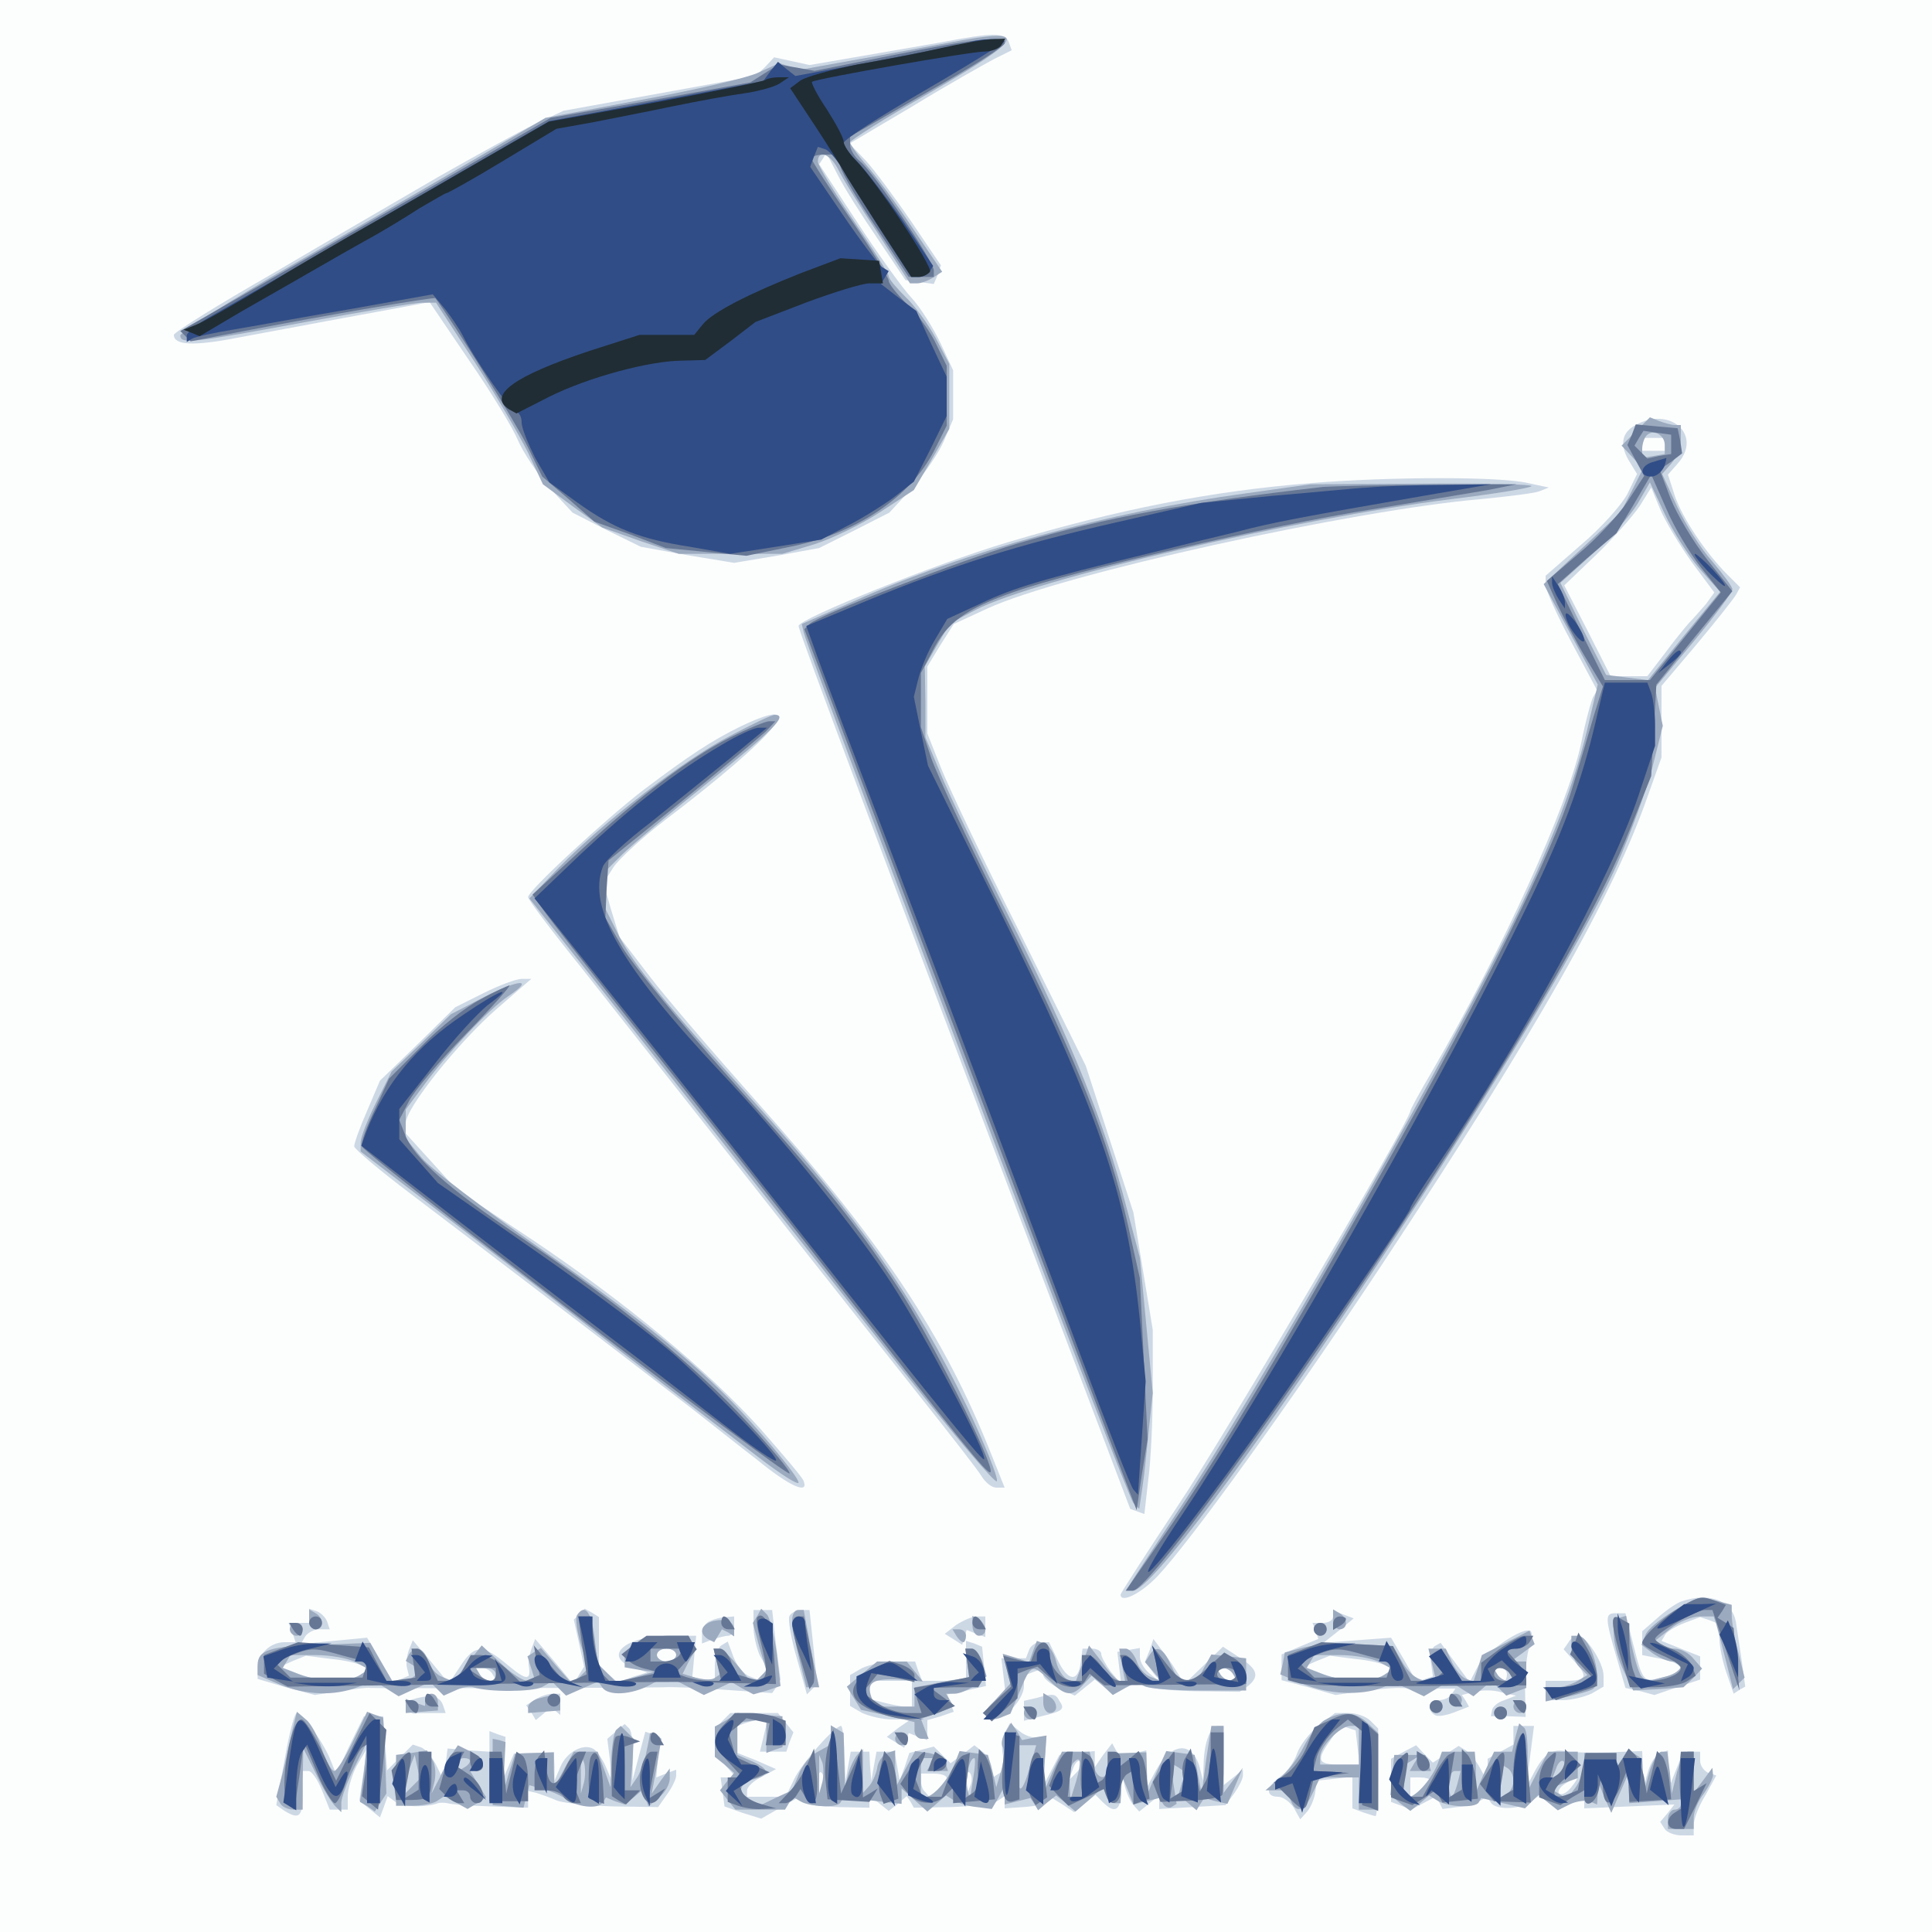 <?xml version="1.0" encoding="UTF-8"?> <svg xmlns="http://www.w3.org/2000/svg" xmlns:xlink="http://www.w3.org/1999/xlink" version="1.2" viewBox="0 0 300 300" height="1024" width="1024"><rect x="0" y="0" width="300" height="300" fill="#808080" stroke="none"/><title>Masirati Educational Academy</title><g><g fill="#fcfefd" transform="matrix(.1 0 0 -.1 0 300)"><path d="M0 1500V0h3000v3000H0V1500z"></path></g><g fill="#cdd8e5" transform="matrix(.1 0 0 -.1 0 300)"><path d="M1460 2934c-41-7-104-18-139-24l-64-11-27 6-28 6-14-15-15-14-149-27-149-27-45-21c-25-12-92-49-150-82-58-34-174-101-257-150-84-48-153-91-153-95 0-16 30-18 101-4 69 13 210 39 270 50l26 5 61-90c34-49 68-105 76-124s30-52 49-74l36-39 53-27 53-26 72-13 73-12 66 11 66 12 54 27 55 28 36 39c19 22 41 54 49 73l14 33v76l-20 43c-11 23-31 55-45 70s-52 68-84 117l-59 90 6 9 5 9 18-35c10-20 38-64 62-99l43-64 22-3 22-3 6 14 5 15-46 68c-26 38-58 81-71 95l-25 26 98 58c54 33 111 65 126 73l28 14-4 11c-5 17-23 17-107 1zm1078-595c-21-12-23-32-7-57l11-18-15-31c-9-17-41-53-72-79l-55-48v-14c0-8 18-48 40-89l40-75-6-10c-3-5-12-38-19-73-21-98-121-318-231-508-19-32-34-60-34-62 0-14-289-506-361-613-49-74-89-136-89-138 0-14 31 1 57 28 52 55 209 273 348 483 242 366 359 572 414 730l21 59v111l55 65c30 36 57 70 61 77l6 11-19 19c-35 35-70 88-82 122l-11 34 15 17c40 45-13 91-67 59zm52-29v-10h-40v20h40v-10zm37-183 35-47-13-18c-8-9-20-23-27-30-7-8-24-29-38-48l-26-34h-57l-36 71-36 70 49 47c27 26 57 60 68 76l18 29 14-34c8-19 30-55 49-82zm-589 123c-155-12-302-41-473-92-111-33-325-119-325-130 0-8 141-384 377-1007l138-364 11-4 11-4 6 53c4 29 7 94 7 143v90l-15 91-15 91-37 114-37 114-102 206c-57 113-112 229-123 257l-21 53v104l20 33 21 33 52 24c117 54 568 153 767 170 41 4 82 9 90 12l15 6-33 7c-42 10-210 10-334 0zm-888-378c-45-22-81-46-150-98-60-46-180-157-180-167 0-4 37-53 83-110 45-57 163-207 262-332 99-126 218-276 264-334s89-113 95-123 16-18 23-18h13l-20 50c-74 187-170 331-370 555-64 72-137 157-162 190l-46 60-13 42-12 42 16 25c9 13 45 46 79 72 177 135 229 199 118 146zm-399-414-44-22-58-57-59-57-20-47c-11-25-20-50-20-55 0-4 39-37 88-74 74-56 259-197 436-333 27-21 72-57 102-80 50-41 80-54 72-33-1 5-32 41-67 81-83 92-210 197-356 295l-116 77-39 43-40 44v16c0 23 81 125 142 178l53 46h-15c-8 0-35-10-59-22zm1859-945c-8-3-25-15-37-26l-23-20v-37l30-6c37-8 39-20 4-28-33-9-33-8-48 51l-12 48h-15c-17 0-17-6 1-68l14-48 23-5 22-6 35 12 36 12v36l-30 12-30 12 6 10c3 5 17 13 30 18l24 9 15-5 15-6v-23c0-12 5-36 11-53l11-32 9 6 9 5-5 37c-3 20-7 47-9 60-4 36-41 51-86 35zM480 491v-11h-32l6-15 5-15h-17c-23 0-42-19-42-41v-16l44-13 45-12 38 6c21 3 43 6 48 5 14-1 425 0 455 1 14 1 57-1 97-4l72-5 7 10 6 11-7 54-6 54h-29v-26c0-14 5-34 10-45l11-19-6-10-6-9-15 6c-9 3-20 17-25 30l-9 24-10-6c-5-3-10-17-10-31v-25l-17 3-18 4 3 32 3 32h-41c-68 0-105-31-58-49l23-8-23-7-23-8-14 12-15 12v77l-11 7-11 6-8-8-9-9 8-36 8-37-8-13-9-14-29 35-30 35-6-16c-3-9-5-20-4-25 4-24-3-24-32 0-39 33-52 33-74-1l-18-27-28 34-28 33-6-15c-3-8-5-21-3-28l3-12-12-5-13-5-20 35-20 34-52-5-51-5 7 12c4 6 14 11 22 11h16l-4 12c-2 6-10 14-16 16l-12 4v-11zm570-61c0-5-7-10-15-10s-15 5-15 10c0 6 7 10 15 10s15-4 15-10zm-487-17 9-5-13-9c-19-12-62-11-96 2l-28 11 20 9 20 8 39-5c22-2 43-7 49-11zm202-13 6-10h-10c-5 0-13 5-16 10l-6 10h10c5 0 13-4 16-10zm461 91c-3-4 2-34 11-65l16-57 8 8 8 8-6 58-6 57h-13c-7 0-15-4-18-9zm844-1c0-6-7-10-16-10h-16l5-12 4-13-29-12-28-12v-40l42-11 42-12 40 6c23 3 48 5 56 5s32-1 52-1h38l-6-9c-3-5-12-9-20-9-15 0-19-16-6-23 4-3 17-1 30 4l23 9-5 9-6 9 20 5c11 3 30 3 42-1l22-5-18-7c-10-3-18-10-19-15l-2-10h27l27-1-1 46c0 25 3 53 7 63s5 20 2 24c-10 9-71-32-83-56l-12-23-23 31-22 30-9-5c-5-3-8-15-6-26l3-21-12-4-13-5-20 35-20 34-53-4-52-4 24 19 23 19-16 6-16 6v-9zm83-77 9-5-13-9c-19-12-62-11-96 2l-28 11 20 9 20 8 39-5c22-2 43-7 49-11zm187-13c0-5-2-10-4-10-3 0-8 5-11 10l-6 10h10c6 0 11-4 11-10zm-1237 83c-7-2-13-12-13-20v-15l16 6c9 3 20 6 25 6s9 7 9 15v15l-12-1c-7 0-19-3-25-6zm382-6-18-14 13-8 14-9 4 12 3 11 15-6 14-5v32h-13c-7 0-21-6-32-13zm950-28-7-10 16-18c23-25 20-31-14-31h-30v-30h26c14 0 34 5 45 10l19 11v17c0 20-27 62-40 62-5 0-12-5-15-11zm-935-28v-31h-68l-6 15-5 15h-31c-17 0-40-5-51-10l-19-11v-48l19-11c11-5 32-10 47-10h28l-19-13-18-14 13-8 14-9 4 12 3 11 15-6 14-5v31l21 6 20 7-5 13-5 14 30 6 30 7-3 31-3 30-12 5-13 4v-31zm-84-51v-20h-11c-5 0-20 3-32 6l-23 6v28h66v-20zm182 68-5-13h-38l3-26 3-26-15-13c-20-15-21-30-3-30s47 32 47 52v16l15 6 15 5v-10c0-5 11-14 25-21l24-11 16 13 15 12 14-11 15-12 19 10 19 10 7-6c4-4 39-8 79-9l72-1 13 9c18 15 15 26-13 44l-26 17-30-29-30-29-9 15c-5 8-15 24-24 35l-15 20-6-18-7-17 13-18 14-17-17 14c-10 7-18 20-18 28v14l-17-3-18-3 3-25 3-25-16 19c-8 11-15 23-15 28 0 4-6 8-14 8h-15l-3-22c-4-31-20-29-36 5l-13 27h-14c-7 0-15-6-17-12zm317-38 6-10h-10c-5 0-13 5-16 10l-6 10h10c5 0 13-4 16-10zM647 363l-18-5 3-10c2-5 7-9 11-9 4 1 16 1 28 1h21l-4 12c-5 14-17 17-41 11zm184-2-14-9 8-11 7-12 12 10 13 11 6-7 7-6v33h-12c-7 0-19-4-27-9zm777 2-18-4v-31l27 7c34 8 37 11 28 24-6 11-9 12-37 4zM442 268l-13-71 13-9c23-14 28-9 28 27v35h9c5 0 14-13 21-30l12-30h28v23c1 12 7 33 15 47l15 25-6-40-6-41 16-13 16-13 6 16 6 17 12-9c9-8 48-9 66-2 3 1 10 1 15 0 6-2 36-4 68-5l57-2v26l13-3c6-2 21-7 32-12 11-4 51-8 88-9l69-1 14 20c8 11 14 24 14 29v9l-16-6-15-6 3 32 3 31-11 4-12 4-10-38-10-38 1 37c0 21-2 40-6 44l-7 7-13-11-14-12 4-32 3-33-9 21c-5 12-14 25-19 28-16 10-43-5-52-28l-9-21v22l-1 22-31-1-31-1-9-21-9-21 3 34 2 34-12 4-13 5v-32l-32 2-33 3-3-24-4-24-11 23c-7 13-17 25-24 27l-12 4-20-20-20-20-3 42-3 42h-30l-22-45-21-45-8 20c-10 27-44 75-53 75-4 0-12-32-19-72zm680 60c-17-17-15-48 5-70l16-18h-24l3-22 3-23 28-10 29-9 28 16 28 16 7-6c4-4 29-7 56-8l49-1v19l15-12 15-12 14 11 14 12 6-9 5-9 58 1c32 1 64 5 71 9l12 8v-19l29 2c16 1 33 4 36 8l7 7 18-11 18-12 17 14 16 13 11-11c19-19 28-14 29 16l1 27 5-20c3-11 9-24 14-29l8-9 16 13 15 12v-21l52 3 51 3 14 19c7 10 13 22 13 27v9l-15-12-15-12v92h-9c-11 0-21-24-22-58l-1-27-5 20c-11 42-44 40-68-4l-14-26-1 29v28l-20-5-20-5-7 10-6 11-14-18-13-19v25l-27-3-28-3-13-25-13-25 3 40 3 40-14-3c-7-1-20 3-28 10l-15 12-7-13c-5-7-6-23-4-35l5-24-11-6-11-7v14c0 8-6 20-13 26l-14 11-18-14-19-14-13 13-13 13-19-5-19-5-7-21-8-22-4 23-4 22h-28l-4-22-4-23-2 23-1 22h-29l-4-22-4-23-2 43c0 23-3 42-5 42-10 0-62-59-73-83l-13-27h-60v10c0 5 10 15 23 21l22 12-32 14-33 13v38l16 6c9 3 20 6 26 6h10l-6-25-6-25h41l5 15 6 15-12 15-12 15h-74l-12-12zm549-81-12-12 7 18c3 10 9 15 12 12s0-11-7-18zm-394-19-5-13-1 19c-1 11 2 17 5 13 3-3 4-12 1-19zm193 11c0-4-6-12-13-18l-14-11-6 7c-4 3-7 11-7 18v11h20c11 0 20-3 20-7zm37-11-5-13-1 19c-1 11 2 17 5 13 3-3 4-12 1-19zm540 92c-14-11-29-31-33-43s-15-28-25-35c-23-16-25-32-4-32 7 0 18-8 24-17l10-18 9 10c6 6 12 19 14 30l3 20 28 3 27 3v-49l16-6c9-3 18-6 20-6s4 31 4 68v68l-12 12c-7 7-22 12-34 12h-21l-26-20zm61-33 3-27h-30c-35 0-38 6-15 38l16 23 11-4 12-4 3-26zm242 18v-14l-20-11-20-11v-17l-1-17-11 20c-6 11-16 23-22 27l-11 7-20-13-20-13-13 13-13 14-19-10-20-11v-67l16-6 15-6 19 10 19 10 6-9 5-10 23 3c13 1 28 5 34 9l12 7 6-9c7-12 46-11 63 2l12 9 14-11 15-12 20 11 21 11v-19l70 3 70 3-11-14-11-13 7-11c3-5 15-10 26-10h19v16c0 9 8 30 18 46l17 31-12 4c-7 3-13 11-13 19v14h-26l-11-27-11-28-1 28-1 29-12-4c-7-3-15-15-19-29l-7-24-1 28-1 28-52-2c-29-1-57 0-63 1-23 5-35-1-50-27l-15-28 6 48 6 47h-32v-15zm-130-69c0-2-7-9-15-16l-15-12v32h15c8 0 15-2 15-4zm220-11c-7-9-15-13-19-10-3 3 1 10 9 15 21 14 24 12 10-5z"></path></g><g fill="#9caabf" transform="matrix(.1 0 0 -.1 0 300)"><path d="M1475 2934c-38-7-107-20-153-28l-83-15-14 6-15 5-33-15c-17-8-99-27-181-42l-149-28-106-62c-58-34-186-108-283-164-98-56-178-107-178-112 0-14 21-11 195 21 88 16 169 30 181 30h21l60-92c33-51 70-115 83-141l23-49 46-34 46-33 59-21 60-20h161l50 15c28 9 73 31 102 50l52 34 28 48 27 47v101l-21 40c-12 22-33 51-47 64-14 14-26 28-26 32s-25 43-55 87-55 85-55 91c0 19 19 12 31-11 6-13 34-58 62-100l50-78h11c6 0 17 4 25 9l14 9-46 68c-25 38-58 82-72 98s-25 32-25 35 55 38 122 76c152 88 159 103 33 79zm1065-604-22-22 17-18 16-18-17-34-17-33-60-56-60-56 42-78 42-78-12-51c-22-100-62-203-130-339-123-245-390-714-509-892-36-55-70-106-74-113l-7-12h10c57 0 639 874 752 1128 21 48 46 116 55 151l16 64-6 29-6 30 60 72c33 40 60 76 60 81 0 4-14 23-31 43-18 20-42 58-55 86l-23 50 14 16c8 9 15 26 15 38v22h-9c-5 0-16 3-24 6l-15 6-22-22zm45-21v-14l-17-3-18-3v14c0 7 3 17 7 21 10 10 28 1 28-15zm54-192 32-36-56-68-56-69-33 4-32 4-36 71-35 72 50 45c28 25 59 60 70 78l19 33 23-49c12-26 37-65 54-85zm-704 117c-214-29-437-90-610-168l-80-35 3-13c4-15 33-95 302-808 111-294 205-539 210-544l9-9 5 34c3 19 7 59 10 90l6 56-10 105-10 105-21 79c-33 128-84 254-178 442-49 97-99 202-111 232l-23 55v55l-1 55 19 33 20 34 40 21c93 48 497 142 739 172 66 8 121 17 124 20s-73 5-169 4l-174-1-100-14zm-802-377c-71-37-196-133-265-204l-46-48 115-145c128-162 260-328 468-592 77-97 141-173 143-168 2 6-19 58-47 117-81 168-169 294-331 473-138 153-186 212-209 257l-21 42v58l26 26c14 14 75 65 135 113 98 79 124 104 102 104-5 0-36-15-70-33zm-381-405-52-27-46-45-46-44-24-48c-13-26-24-54-24-62v-14l278-213c152-118 305-235 340-262 34-26 62-44 62-39 0 9-65 87-110 132-68 68-147 131-292 232-87 61-170 124-183 140l-25 30v45l29 39c37 50 99 116 130 137 42 28 18 27-37-1zm1846-954c-20-12-40-28-43-37l-6-15 17-13c10-7 24-13 31-13 23 0 14-18-13-24l-27-7-8 8c-4 4-11 27-16 51l-8 43-10-3-10-3 1-26c1-15 8-39 16-55l14-29 39 2 39 3 15 14 14 15-13 15c-7 9-20 16-30 16-9 0-20 3-23 6l-6 7 23 18c13 11 34 19 45 19h22l4-12c2-7 9-33 15-57l11-44 9 9 9 9-10 40c-6 22-10 47-10 57v16l-22 6c-30 8-27 8-69-16zM480 486c0-9 5-16 10-16 6 0 10 4 10 9 0 6-4 13-10 16l-10 6v-15zm416 6c-3-5 0-25 6-46l12-36-13-13-12-12-25 28-24 28-10-6-11-7 6-19 6-19h-12c-7 0-26 12-42 28l-29 27-22-28-22-28-17 7c-9 3-19 14-22 25-7 20-20 25-30 10l-5-10 10-6 10-6-5-10c-4-5-13-9-21-9h-15l-17 29-17 30-75-3c-81-2-100-8-100-32v-15l35-15c40-16 83-18 120-4l26 10 19-12 19-12 24 11 25 11 10-10 11-11 18 8c10 5 23 7 28 5 25-8 91-7 106 0l16 9 11-11 11-11 25 11 25 11 6-9c9-14 46-12 75 4l25 14 29-15 29-15 22 10 21 10 17-10 17-9 21 6 21 7-6 52c-4 28-11 55-15 59l-9 9-6-11-7-11 10-37 11-37-11-11-10-10-23 28c-12 15-25 27-30 27h-8l5-20 5-20-9-6c-5-3-18-2-29 1l-20 6 10 20 11 19-6 10-6 10h-30c-37 0-69-16-69-35v-14l23-4 22-3-28-8-29-9-15 15-15 15-5 42c-5 39-15 51-27 33zm154-62c0-5-7-10-15-10s-15 5-15 10c0 6 7 10 15 10s15-4 15-10zm-498-11 21-11-14-9c-19-12-62-11-94 1l-26 10 6 10 6 10h40c22 0 50-5 61-11zm218-19c0-5-4-10-9-10-6 0-13 5-16 10l-6 10h15c9 0 16-4 16-10zm460 84c0-8 5-35 11-60l11-44h20l-5 23c-3 12-9 39-12 60l-7 37h-9c-5 0-9-7-9-16zm840 2c0-9 5-16 10-16 6 0 10 4 10 9 0 6-4 13-10 16l-10 6v-15zm-962-3c-19-5-24-18-9-28l10-5 6 10 6 10 10-5 9-6v10c0 13-12 18-32 14zm402-7c0-9 5-16 10-16 6 0 10 4 10 9 0 6-4 13-10 16l-10 6v-15zm-1060-6c0-5 5-10 10-10 6 0 10 5 10 10 0 6-4 10-10 10-5 0-10-4-10-10zm1590 0c0-5 5-10 10-10 6 0 10 5 10 10 0 6-4 10-10 10-5 0-10-4-10-10zm-555-10c3-5 8-10 11-10 2 0 4 5 4 10 0 6-5 10-11 10h-10l6-10zm853-11-37-19-6-20-7-21-11 4c-7 2-16 13-22 25l-10 22h-27l6-25 6-25h-12c-17 0-31 11-44 35l-11 19-54 3c-30 2-67-1-84-5l-30-8-3-17-4-17 36-15c38-16 89-18 121-6l20 8 23-10 23-11 20 12 19 12 19-12 19-12 14 12 14 12 12-12 11-11 15 6 16 6v41h-24l18 13 19 14-4 10-4 11-37-19zm-196-30 21-11-14-9c-19-12-62-11-94 1l-26 10 6 10 6 10h40c22 0 50-5 61-11zm203-19 6-10h-10c-5 0-13 5-16 10l-6 10h10c5 0 13-4 16-10zm95 42c0-10 6-24 12-30l13-13-15-9c-8-5-23-10-32-10h-18v-22l33 7c17 4 35 9 40 12 18 11-2 83-23 83h-10v-18zm-836-6-6-17-21 7-20 6 6-23 6-23-21-23-21-23 6-6c3-4 13-4 21-1l15 6 15 36c17 41 19 42 46 15 24-24 35-25 52-6l13 14 17-15 16-15 19 11 19 10 11-7c6-4 44-7 85-7h73v50l-27 3-27 3-11-20-11-21h-29l-12 25c-12 27-23 31-33 15l-7-11 13-15 12-14-16 6c-9 3-19 14-22 25-4 10-11 19-17 19h-10l4-25 5-25h-8c-4 0-16 12-27 28l-21 27-10-28-11-29-12 4c-7 3-15 15-18 28s-11 25-18 28l-12 4-6-16zm311-36 6-10h-10c-5 0-13 5-16 10l-6 10h10c5 0 13-4 16-10zm-413 18 3-23-20-3c-11-1-30-5-42-8l-23-4v-30h-61l-6 15c-8 23 3 29 44 27l36-3-13 16-12 15h-46l-23-19-24-20 11-18 11-18 41-9 42-10v-13c0-7 5-13 11-13h11l-6 15-6 16 26 9 25 10-6 10-6 10h13c8 0 22 6 32 13l18 14-6 21c-4 12-12 22-17 22h-10l3-22zm-842-58v-9l-15 5-15 6v-22l25 2 25 2v13c0 7-4 13-10 13-5 0-10-4-10-10zm178 3c-10-2-18-9-18-14v-9l25 2 25 2v13c0 13-3 14-32 6zm782-7c0-9 5-16 10-16 6 0 10 4 10 9 0 6-4 13-10 16l-10 6v-15zm630 4c0-5 5-10 10-10 6 0 10 5 10 10 0 6-4 10-10 10-5 0-10-4-10-10zm-30-10c0-5 5-10 10-10 6 0 10 5 10 10 0 6-4 10-10 10-5 0-10-4-10-10zm130 0c0-5 5-10 10-10 6 0 10 5 10 10 0 6-4 10-10 10-5 0-10-4-10-10zm-760-10c0-5 5-10 10-10 6 0 10 5 10 10 0 6-4 10-10 10-5 0-10-4-10-10zm730 0c0-5 5-10 10-10 6 0 10 5 10 10 0 6-4 10-10 10-5 0-10-4-10-10zM454 313c-3-15-10-45-15-66l-10-37 6-10c3-6 13-10 21-10h14v48l1 47 20-40c10-22 24-44 29-49l10-10v15c0 7 9 32 20 54l20 40-5-47-6-46 12-7 11-8 9 14 9 14-2 59-3 59-12 4-13 5-22-46c-12-25-25-46-29-46s-13 15-19 34-17 40-25 46l-14 12-7-29zm674 16-18-10v-47l15-12 15-13-11-13-11-14 12-15 12-15h77l6 10 6 10 10-6c16-10 59-12 64-3l5 8 45-5 45-5v24l20-18 20-18 14 12 15 13 13-8c7-4 22-9 35-10l23-3 10 17 9 17 1-14v-13l20 5 20 5 6-9 6-10 14 12 14 11 15-12 15-13 22 19 21 19 4-12c3-7 9-13 14-13h9l1 23v22l10-24 9-23 20 5 20 5 6-9c3-5 9-7 13-5l8 5-5 32-5 32 12-7 12-8-6-17-5-18 14-12 14-12 6 10 6 9 18-5 18-4 12 28 12 28-15-19-15-20v104h-19l-8-52-7-53-6 30-5 30-22 3-22 3-15-33-14-33-1 32-1 32-30-1-30-1v-19c0-24-16-23-23 2l-5 20h-43l-15-32-14-33 2 45 3 45-19-3-19-4-8 14-9 13-9-15c-5-8-7-18-4-23 3-4 2-20-2-35l-8-27-6 25-7 25-22 3-22 3-7-18c-8-23-33-53-45-53h-8v60h21l-6-10-6-10h33l-4 13c-3 6-14 13-26 15l-21 3-15-28-15-28-1 28v29l-12-4c-7-3-15-13-16-24-2-10-8-23-13-28l-9-10v68l-9-9c-5-6-11-19-14-30l-5-20-1 42-1 42-10 6-10 6v-30l-20-11c-12-6-25-22-30-36l-10-24-24-11-25-12-15 6c-22 9-20 28 4 34 26 7 25 16-2 28l-23 10v50l23 3 22 3v-53l13 5 12 4v48l-35 2-35 3-17-11zm472-70c-13-46-20-48-20-6v37h29l-9-31zm-323-26-5-18v60l5-12c2-7 2-21 0-30zm234 5-5-33-4 18c-3 17 3 47 11 47 2 0 1-15-2-32zm160-4-9-29-1 26c-1 14 2 29 6 32 11 12 13 2 4-29zm386 95c-9-5-24-24-33-42s-26-40-38-49l-21-18h33l6-15c8-22 21-18 34 10l12 25h60v-50h30v119l-16 15c-18 18-41 20-67 5zm53-39v-30h-60v12c0 16 31 48 47 48h13v-30zM957 314c-4-4-7-26-8-48l-1-41-10 28-10 27h-37l-15-27-15-28-1 27v27l-30-1-30-1-10-31-9-31 2 40 2 40-10 3-10 2V197l24-2 24-2 4 17 5 18 21-6c12-3 28-10 35-15 17-13 51-17 58-6l5 8 14-6 15-5 14 11 14 12 4-13 5-13 16 14c10 7 17 21 17 29v16l-14-19-14-20 8 43 7 42-8 6c-5 3-9 4-10 2 0-2-2-14-5-27-2-13-9-31-14-40l-11-16 3 37 2 38-10 10-10 10-7-6zm-50-81-5-18v60l5-12c2-7 2-21 0-30zm1446 69-5-22h-28l-15-32-14-33v20c1 11 1 26 0 33l-1 12h-51l-6-17c-8-23-34-53-45-53h-8v49l12 7 11 7-7-11-7-12h33l-4 13-5 12h-48l-3-31-3-31 15-13 16-12 15 12 14 12 13-8c16-10 58-12 64-3l4 7 34-8 34-8 11 11 10 10 15-12 15-12 18 9c10 5 24 7 31 5l12-5 1 19v18l10-25 11-25 13 30 13 30 1-22 1-23 40 3 40 3v-8c0-4-4-8-10-8-5 0-10-7-10-15v-15h40v18c0 9 7 26 15 36 8 11 15 25 15 30l-1 11-14-19-15-20v64h-9c-5 0-12-15-17-32l-8-33-3 33-4 32h-9c-5 0-14-15-19-32l-9-33-1 27-1 27-11 7-11 7-9-14-9-14v23h-50v-17c0-10-6-25-13-36l-14-18-13 8-13 8 21 8 22 8v41h-46l-17-32-17-33 2 47c1 26-1 51-5 55l-8 7-6-22zm68-55-12-12 7 18c3 10 9 15 12 12s0-11-7-18zm-71-12c0-8-4-17-10-20l-10-6v52l10-6c6-3 10-12 10-20zm-87-5c-3-11-7-20-9-20s-4 9-4 20 4 20 9 20h9l-5-20zm-873 70c0-5 5-10 10-10 6 0 10 5 10 10 0 6-4 10-10 10-5 0-10-4-10-10zm-687-22c-4-7-14-24-20-38l-13-25 5 20c2 11 1 26-4 33l-8 14-24-4-24-3v-79h25c14 0 31 3 38 7l12 8 18-10 18-10 15 9 14 9-13 21-12 20h10c17 0 11 19-9 30l-20 10-8-12zm-62-51-11-11v11c0 6 3 20 7 30l7 18 4-19 4-18-11-11zm89 39c0-3-4-8-10-11l-10-6v10c0 6 5 11 10 11 6 0 10-2 10-4z"></path></g><g fill="#667795" transform="matrix(.1 0 0 -.1 0 300)"><path d="m1385 2914-120-24-28 5-28 5-22-14-22-14-155-28-155-27-185-107c-102-58-231-133-287-165l-103-59 8-8 8-8 78 15c134 26 300 54 302 52 27-36 126-195 143-230l23-47 41-35 40-35 56-20 55-21 62-6 63-6 63 13c106 20 191 77 229 151l19 38v93l-16 33c-8 18-28 46-44 61-16 16-30 33-30 38s-27 49-60 97-60 90-60 93 9 6 19 6h20l6-19c3-11 28-54 56-95l50-76h39v10c0 14-93 152-114 169-9 7-16 19-16 26v13l120 69c66 37 120 71 120 76 0 12-47 7-175-19zm1149-589-7-16 13-24 13-24-26-40c-14-21-48-58-76-81l-49-42 16-36c10-21 29-58 44-83l27-45-14-45c-7-24-22-75-34-114-29-96-132-305-295-595-173-307-253-440-334-558l-64-92h11c26 0 293 370 493 685 142 223 239 395 280 500l32 80 4 71 4 71 59 73 59 72-39 49c-22 28-47 70-57 95l-17 45 18 12 17 13-3 20-4 19-33 3-32 3-6-16zm61-15v-15l-19-3-18-4-10 10-10 10 7 12 7 11 21-3 22-3v-15zm46-191 31-39-55-68-55-68h-70l-37 75-36 74 45 40 46 39 27 45 27 46 23-52c12-29 37-70 54-92zm-586 125c-217-25-336-47-475-88-88-26-309-111-323-125l-8-8 216-574c119-316 235-623 258-684l42-110 8 55 9 55-6 125-6 125-19 85c-30 131-75 245-186 469-57 114-110 228-119 254l-16 48v84l18 34c22 44 52 66 127 92 90 32 402 104 555 128 74 12 155 26 180 30l45 9-135-1c-74 0-148-2-165-3zm-921-389c-62-31-141-91-234-177l-73-67 16-23c9-13 66-86 127-163 206-259 275-347 320-405 200-256 243-310 248-306 8 8-95 214-145 289-69 104-109 153-262 325-75 84-148 174-164 200l-27 47 2 45 3 44 114 92c63 51 121 100 130 108l15 16h-10c-5 0-32-11-60-25zm-388-407c-22-11-63-43-91-72l-51-51-22-48c-13-27-22-52-20-57 5-14 658-513 664-508 2 3-28 39-66 80-79 86-196 182-350 286-115 77-167 124-181 160l-9 23 15 29c8 16 48 63 88 104 41 42 71 76 68 76-3-1-24-10-45-22zm1869-940c-26-14-65-49-65-59 0-3 14-12 30-19 17-7 30-16 30-20 0-10-26-20-50-20h-18l-6 16c-3 9-6 29-6 44v29l-11 6c-18 12-19 0-4-53l16-52h37c20 0 43 4 51 9l14 9-6 16c-4 9-18 21-32 26s-25 12-25 15c0 8 63 45 77 45h12l21-62 21-63-5 49-4 48-12 8-13 8 7 10 6 10-16 6c-21 8-25 7-49-6zM480 480c0-5 5-10 10-10 6 0 10 5 10 10 0 6-4 10-10 10-5 0-10-4-10-10zm424-35 7-45-16-7-17-6-25 29-24 29 4-23 5-23-14-6-15-6-23 22c-12 11-30 21-39 21h-16l-11-20-11-20h-29l-12 25c-6 14-15 25-20 25h-9l3-22 3-23-22-3-22-3-14 26-14 27-55 4-55 4-27-10-26-10v-29l18-10 19-10 289 4c344 4 293 4 389 2l80-2-3 45c-3 41-15 70-26 59-3-2 1-23 7-46 12-47 8-58-22-48l-20 6-6 20c-4 10-11 19-17 19h-10l6-25 6-25h-19c-11 0-27 3-36 6l-16 6 17 19 16 18-7 10-6 11h-65l-20-14-19-15 10-9c6-6 19-12 30-14l20-5-38-8-38-8-11 11c-5 5-12 28-15 51l-6 41h-19l6-45zm-371-16 38-10-4-12-4-12H451l-12 12-12 12 24 10c32 13 37 13 82 0zm522 1c-3-5-15-10-26-10h-19v20h51l-6-10zm-285-30c0-13-11-13-30 0l-15 10h45v-10zm350 80c0-5 5-10 11-10h10l-6 10c-3 6-8 10-11 10-2 0-4-4-4-10zm110-2c0-7 6-33 14-57l13-44 6 9c3 5 1 31-5 57l-10 47h-9c-5 0-9-6-9-12zm280 2c0-5 5-10 11-10h10l-6 10c-3 6-8 10-11 10-2 0-4-4-4-10zm560-1v-10l10 6c6 3 10 8 10 11 0 2-4 4-10 4-5 0-10-5-10-11zm-1615-9c3-5 8-10 11-10 2 0 4 5 4 10 0 6-5 10-11 10h-10l6-10zm1585 0c0-5 5-10 10-10 6 0 10 5 10 10 0 6-4 10-10 10-5 0-10-4-10-10zm288-31-28-21v-28h-30l-16 25-16 25-10-6-9-6 10-12 11-13-7-6c-3-4-14-7-24-7h-18l-14 27-14 27-56 3-55 3-26-10-26-10v-39l18-5c9-3 92-5 185-4l167 1v10c0 6-7 19-17 29l-16 18h16c9 0 19 5 22 10l6 10h-13c-7 0-25-10-40-21zm-205-10 38-10-4-12-4-12h-112l-12 12-12 12 24 10c32 13 37 13 82 0zm222-29 6-10h-15c-9 0-16 5-16 10 0 6 4 10 9 10 6 0 13-4 16-10zm100 48-7-17 17-17 16-17-13-8c-7-5-24-9-37-9h-25l10-10 10-10 32 11 32 11v16c-1 10-7 28-15 42l-14 25-6-17zm-839-14-6-16-21 5-21 6 6-24 6-24-22-20-22-21 7-6 7-7 20 18 20 18v38l15 6 16 5 18-16c20-18 47-21 56-6l7 11 11-9 12-9 110 1 110 1v14c0 8-8 19-17 25l-17 10-24-22c-30-29-41-28-67 6l-21 27 6-27 5-28h-10c-5 0-15 9-22 20s-17 20-21 20h-8l6-20 6-20h-13c-7 0-19 9-26 20s-17 20-22 20h-10v-40h-13c-19 0-37 21-37 42 0 22-16 24-24 2zm314-34c0-5-7-10-15-10s-15 5-15 10c0 6 7 10 15 10s15-4 15-10zm-418 18 3-22-43-9-43-8 6-20 6-19h-23c-13 0-34 7-46 16l-23 16 12 14 12 15 29-6 28-7v11c0 5-9 12-20 16l-19 6-23-12c-46-24-44-51 4-68 39-14 59-14 94-1l27 11-19 14-19 14 37 1h37l6 10c8 13-4 50-16 50h-10l3-22zm-842-58c0-5 5-10 11-10h10l-6 10c-3 6-8 10-11 10-2 0-4-4-4-10zm190 0c0-5 5-10 10-10 6 0 10 5 10 10 0 6-4 10-10 10-5 0-10-4-10-10zm1400 0c0-5 5-10 11-10h10l-6 10c-3 6-8 10-11 10-2 0-4-4-4-10zM635 350c3-5 8-10 11-10 2 0 4 5 4 10 0 6-5 10-11 10h-10l6-10zm1585 0c0-5 5-10 10-10 6 0 10 5 10 10 0 6-4 10-10 10-5 0-10-4-10-10zm135 0c3-5 8-10 11-10 2 0 4 5 4 10 0 6-5 10-11 10h-10l6-10zm-760-10c3-5 8-10 11-10 2 0 4 5 4 10 0 6-5 10-11 10h-10l6-10zm725 0c0-5 5-10 10-10 6 0 10 5 10 10 0 6-4 10-10 10-5 0-10-4-10-10zM548 288l-26-53-23 48c-13 26-26 47-31 47-19 0-37-123-19-134l8-6 8 53 7 52 20-47c11-27 24-48 28-48s13 18 20 41c8 22 18 43 23 46l10 6-5-41-6-41 13-11 12-10 7 62 6 62-13 13-13 13-26-52zm578 36c-21-21-20-33 6-61l21-23h-23v-38l16-6c9-3 25-6 37-5l22 1-24 7c-14 4-26 12-29 19l-4 12 24 9 23 9-27 12-26 12-5 19-5 18 14 11 13 12 18-4 18-4-3-17-3-17h31v38l-16 6c-9 3-26 6-39 6h-24l-15-16zm937 4-22-10-12-30c-6-16-21-35-31-42l-20-14 21-21c26-26 28-26 35 3l6 25 28 4 27 4-28 2-28 1 6 23c4 12 16 30 27 40l21 17 13-11 14-11-3-56-2-55 13-4 12-5v119l-18 16c-21 19-28 20-59 5zM956 303c-3-4-6-26-6-49v-43l11-7 11-6 11 11 11 11h-24v68l12 4 12 4-16 6c-9 4-19 4-22 1zm54-3c0-5 5-10 11-10h10l-6 10c-3 6-8 10-11 10-2 0-4-4-4-10zm276-11c-4-15-6-39-4-55l3-28 33-2 32-2 7 11 6 10-11-7-12-7-1 38-1 38-16-35-16-35-6 50-6 50-8-26zm109 11c3-5 8-10 11-10 2 0 4 5 4 10 0 6-5 10-11 10h-10l6-10zm163-32c-5-49 0-70 15-65l10 3v98l-10 3-11 4-4-43zm322 10c0-18-4-39-9-46l-8-14-7 34-7 33-8-14c-5-7-6-21-4-31l5-18-12-7-13-8 5 37c2 20 3 36 1 36-1 0-9-11-18-24l-15-23 6-16 6-15 46 2c26 1 48 5 50 9 1 4 2 27 2 52v45h-20v-32zm477 18c-4-10-7-31-7-46v-29l-12-7-11-7 6 36c7 44 3 46-19 12l-16-25 11-14 11-13 29-1 28-1-4 47c-6 63-8 69-16 48zM620 266l-12-15 4-23 3-23h25c28 1 30 3 30 45v30h-20v-59l-11-7-12-7 7 37c8 39 5 44-14 22zm75-1c-3-8-7-21-9-29l-4-14 11-11c6-6 15-11 20-11h8l-6 10-6 10h10c6 0 11-4 11-10 0-5 5-10 10-10 18 0 11 28-11 44l-21 14 7 11 6 11h-11c-6 0-13-7-15-15zm35 1c0-9 5-16 10-16 6 0 10 4 10 9 0 6-4 13-10 16l-10 6v-15zm30-24v-39h60v33c0 18-4 35-9 38l-9 6-8-33-8-32-3 33-4 32h-19v-38zm78 32c-5-4-8-18-8-31v-23h19c11 0 23-4 26-10 3-5 11-10 17-10h10l-6 15-5 15 9 25 10 25h-10c-6 0-16-11-22-25-14-32-26-32-30 1l-3 26-7-8zm80-1c-3-4-4-21-4-37l1-29 12-4 11-4-2 36c-3 37-11 52-18 38zm78-17c-10-41 12-74 30-44l7 11-13-8-13-8 7 37 7 36h-9c-6 0-13-11-16-24zm257 3c-6-14-19-33-28-42l-16-17h10c5 0 13 5 17 11l7 11 8-13c13-21 21-4 17 37l-4 39-11-26zm114-5c-3-15-3-34 0-41l5-14 12 4 11 4-3 29c-2 16-7 33-12 37l-7 8-6-27zm47 1-16-25 12-15c15-18 42-19 58-3l12 12v-24l33 3 32 3-3 29c-2 17-8 34-13 40l-9 9-1-14c-1-8-1-22 0-32 1-9-3-19-10-23l-12-8 5 35 4 36-11-4c-6-3-16-18-22-34l-11-30h-30l-6 16-6 15 10 20c15 28 3 23-16-6zm32 10-5-15h14c16 0 20 16 6 24l-9 6-6-15zm152-15c-3-16-1-35 3-41l7-12 9 6 9 6-4 35c-5 44-18 47-24 6zm41 3-10-26 15-16 15-15 28 13 27 13 4-11c6-18 22-12 22 8 0 11 5 23 10 26l10 6v-53l13 5 12 4-4 29c-1 16-5 33-8 37l-5 8-14-12-14-11v11c0 6-4 11-10 11h-10v-19c0-11-4-23-10-26l-10-6v20c0 11-4 23-10 26l-10 6-1-23c-1-13-1-29 0-35l2-13h-23l4 35 4 35h-8c-5 0-13-12-19-27zm533 15c-7-7-12-22-12-35v-24l16-6 17-6 18 11 18 12 6-10 5-9 28 3 27 3-3 29c-2 16-8 33-13 39l-9 9v-63l-12-7-11-7 6 37 6 36-10-5c-5-4-16-19-24-36l-16-29h-32l6 35c6 39 6 40-11 23zm28-2c0-9 5-16 10-16 6 0 10 4 10 9 0 6-4 13-10 16l-10 6v-15zm202 2c-7-7-12-22-12-35v-24l16-6 17-6 18 12 19 11v-10c0-20 19-10 23 13l4 22 2-22c1-31 15-29 28 5l11 27 1-26 1-27 33 2 32 2-3 29c-2 17-7 34-11 38l-8 8-8-33-8-33-4 25c-3 14-9 29-14 35l-10 10-9-15-10-15v23h-48l-6-29-6-29-15-6c-27-11-29 5-4 25l24 20-12 12-13 13v-16c0-9-5-20-12-24l-11-7 5 21c7 25 6 26-10 10zm206-10c0-13 0-33 1-45l2-21-11-7c-14-9-13-25 3-25h12l18 36 17 35-10-6-10-6v61h-20l-2-22z"></path></g><g fill="#304d87" transform="matrix(.1 0 0 -.1 0 300)"><path d="M1505 2934c-5-2-68-14-140-28l-130-24-14 11-13 11-12-15-11-15-166-31-166-31-239-138c-131-76-258-149-281-162-24-13-43-28-43-33v-10l8 5c5 3 33 9 63 14s112 20 183 32l128 23 20-24c10-13 22-31 26-39 18-37 76-120 83-120 5 0 9-7 9-16s10-33 21-55l22-38 43-31c57-41 98-57 175-69l63-11 71 11 70 11 40 21c22 11 54 31 72 44l32 25 26 51 25 51v61l-24 51-23 51-28 21-27 21 6 10 6 10-10 6c-6 4-33 40-61 81l-51 75 6 16 6 15 12-4c7-3 21-20 32-40 12-19 39-63 61-97l40-61h12c6 0 14 4 17 9l5 8-47 70c-27 38-58 79-70 91s-22 26-22 30c0 5 56 41 125 81s125 75 125 77c0 5-42 4-55-2zm1063-651c-21-5-24-23-4-23 8 0 16 7 20 15 3 8 4 14 3 14-1-1-10-3-19-6zm-443-40c-22-1-89-8-150-13l-110-11-131-30c-154-35-252-66-386-121l-96-40 13-36c7-21 66-176 131-347 118-311 149-394 284-755 40-107 76-199 80-203l7-8 6 88 6 88-9 95c-20 198-64 325-226 653l-103 208-11 53-11 54 7 28c4 16 15 43 26 61l19 32 52 24c50 24 93 37 262 78 44 11 105 26 135 33 56 15 106 24 290 56l105 18-75-1c-41 0-93-2-115-4zm525-128c13-14 26-25 28-25 3 0-5 11-18 25s-26 25-28 25c-3 0 5-11 18-25zm-240-20c0-5 5-17 10-25l10-15v10c0 6-5 17-10 25l-10 15v-10zm21-50c0-5 6-19 14-29 8-11 15-15 15-10 0 6-7 19-15 30-8 10-14 15-14 9zm158-72-14-18 18 14c9 7 17 15 17 17 0 8-8 3-21-13zm-114-105c-25-102-57-183-127-322-133-267-381-701-511-896-39-58-62-98-52-90 22 18 138 172 226 300 142 205 179 260 179 264 0 3 19 33 43 68 129 190 270 448 311 572l26 78v33c0 18-3 40-6 49l-6 16h-66l-17-72zm-1355-25c-73-43-140-96-218-169l-72-69 97-121c54-67 147-184 207-260 285-362 390-493 394-490 6 7-90 190-143 272-52 81-176 234-266 329-155 165-207 256-183 319 3 9 36 40 73 68 36 29 92 74 124 100l58 48h-13c-7 0-33-12-58-27zm-401-419c-72-48-121-107-150-181l-8-22 167-129c92-71 208-160 257-197 50-38 118-91 153-118s65-47 67-45c5 5-80 94-152 159-34 31-132 104-218 164l-155 108-30 34-30 34v47l55 70c30 39 67 79 82 91 46 34 19 24-38-15zm1872-934c-29-25-24-25 30 0l44 20-25-1h-25l-24-19zM905 458c4-18 8-41 8-50l1-18 34-6c18-4 36-4 39 0 4 3-6 6-21 6h-26l-10 26c-6 14-10 36-10 50v24h-22l7-32zm272 25c-2-5 2-21 9-38l13-30 1 32v32l-9 6c-5 3-12 2-14-2zm53-5c1-7 7-26 16-43l14-30-5 34c-3 18-5 37-5 42s-4 9-10 9c-5 0-10-6-10-12zm1282-3c0-11 4-31 8-45l8-25v20c0 11-4 31-8 45l-8 25v-20zm165-2-7-11 15-33 14-34v25c0 14-4 34-8 44l-8 20-6-11zm-340-31c-15-9-30-25-33-34l-5-18h-29l-16 25-16 25-10-6-9-6 12-14 11-14-13-4c-8-2-21-6-29-9-12-4 84-2 113 2l8 1-6 9-5 10 11 6 11 7 11-11 12-12-15-9-15-10h17c9 0 20 5 24 12l7 11-16 12c-21 15-22 25-2 25 8 0 15 5 15 10 0 13 0 13-33-8zm-1900-4-28-10 3-16 3-17 20-3 20-3-15 10-15 10 12 12c6 6 26 15 45 19l33 8h-25c-14 0-38-4-53-10zm120-2-6-16h9c6 0 10-6 10-14v-14l31-7c17-4 33-4 36-1 4 3-3 6-15 6h-22l-19 31-18 30-6-15zm419-1-5-15h10c6 0 17 7 25 15l15 15h-39l-6-15zm80 0c4-8 7-15 9-15s5 7 9 15l5 15h-28l5-15zm971 3-28-10 3-16 3-17 20-3 20-3-15 10-15 10 12 12c6 6 26 15 45 19l33 8h-25c-14 0-38-4-53-10zm120-2-6-16h9c6 0 10-7 10-15s5-15 10-15c13 0 12 10-4 39l-13 23-6-16zm293 7c0-3 8-15 17-25l17-19-14-9c-8-6-25-10-38-10h-23l5-9 6-9 35 11c39 11 40 15 23 52-10 23-28 35-28 18zm148-11 33-16-6-13-5-14 10 6c6 3 10 10 10 15 0 10-53 40-67 39-4 0 7-8 25-17zm-978-2v-10h-48l5-20 6-21-23-24-23-25h11c14 0 42 40 42 61v18l18 3 17 4 13-16 14-15-6 18c-3 10-6 23-6 28s-4 9-10 9c-5 0-10-4-10-10zm185-12 5-28h-9c-6 0-17 10-25 22-17 24-30 21-21-5 7-18 43-29 61-19l12 7-14 25-15 25 6-27zm-1146-1 11-14-7-6-6-7h11c14 0 14 2 6 24-3 9-11 16-16 16h-10l11-13zm80-3c-7-9-22-19-32-23l-19-7 51-1c55-1 65 5 49 27l-10 15 6-17 5-18h-19c-10 0-21 4-25 9l-5 10 17 10 18 10-11 1c-6 0-18-7-25-16zm101 9c1-18 17-32 45-37l30-6-23 10c-12 5-25 16-28 25-6 15-24 21-24 8zm289-6 11-14-7-6-6-7h34l-11 20c-6 11-16 20-22 20h-10l11-13zm388 1 13-15-7-6-6-7h24l-3 17c-2 9-10 19-18 21l-15 5 12-15zm180 5c-4-3-7-11-7-16v-10l7 6 6 7 19-17c26-23 28-12 3 14l-22 23-6-7zm-670-17-4-11h44l-4 11c-2 6-10 11-18 11s-16-5-18-11zm336 2-23-11v-17c0-25 23-40 67-45l38-5-40 10c-42 11-56 25-48 47l6 15 36-6 36-6-19 15c-23 17-23 17-53 3zm521 1-7-11 14-9c16-10 43-12 52-3 8 8-3 34-14 34h-8l6-16 6-16-19 4-19 4 3 12c3 15-5 16-14 1zm-699-19-20-9h17c9-1 20 4 23 9 7 11 7 11-20 0zm1363-2 10-10 18 4 19 4-28 6-29 6 10-10zm-2055-5c15-2 37-2 50 0l22 4H455l28-4zm325 0c7-3 16-2 19 1 4 3-2 6-13 5l-19-1 13-5zm280 0c7-3 16-2 19 1 4 3-2 6-13 5l-19-1 13-5zm349-4-17-10 16-16 15-16 12 12 11 11h-12c-7 0-12 4-12 9v10l28 4 27 4-25 1c-14 1-33-3-43-9zm221 4c7-3 16-2 19 1 4 3-2 6-13 5l-19-1 13-5zm180 0c7-3 16-2 19 1 4 3-2 6-13 5l-19-1 13-5zm235 0c15-2 37-2 50 0l22 4h-100l28-4zM456 308c-3-13-7-42-10-65l-6-42 10-6 10-6v38c0 21 4 44 8 51l9 13 18-41c19-43 29-49 39-24 9 23 7 31-4 14l-9-15-23 52c-25 58-35 65-42 31zm101-7c-9-16-17-33-17-38 1-4 7 3 15 17l14 25 1-52v-53h20v130h-8c-4 0-15-13-25-29zm565 17c-18-18-15-35 10-52l21-15-13-16-13-16 13-12 13-12-7 12-7 12 21 13c23 15 26 28 5 28h-14l-11 19-10 20 6 15c7 19 2 20-14 4zm78-7v-21h10c6 0 10 6 10 14s-4 18-10 21l-10 6v-20zm832-26-27-44-12-1c-7 0-13-4-13-10v-9l14 5 13 5 8-23 7-23 7 25 7 24 24 7 25 7-22 1-23 1v14c0 7 9 25 21 40l20 26h-11c-6 0-23-20-38-45zm81-21-3-64h20v59c0 33-3 62-7 64l-8 5-2-64zm-1155 4-5-43 8-10 9-9v52c0 63-6 68-12 10zm331 20c0-13-2-36-3-51-1-16 2-31 6-33l8-5v55c0 53-9 81-11 34zm271-30c0-62 5-60 12 5l6 47h-18v-52zm796 30c-3-13-6-35-6-50v-27l10-6 10-6v55c0 60-4 70-14 34zm-478-31-4-38 11-9 11-9-4 37c-5 56-9 61-14 19zM703 273c-15-5-18-33-4-33 5 0 11 9 14 20s4 20 4 19c-1 0-8-3-14-6zm-88-23-6-20 10-17 10-18 1 38c0 41-5 47-15 17zm120 10-6-10h10c6 0 11 5 11 10 0 6-2 10-4 10-3 0-8-4-11-10zm25-25v-35h20v70h-20v-35zm71 28c0-5 4-17 9-28l9-20v28l1 27h-10c-5 0-10-3-9-7zm46-16-14-22 13-13c18-17 19-16 20 23 0 19 0 35-2 35-1 0-8-10-17-23zm41-7-5-31 9-5 8-5v35c0 44-6 47-12 6zm80 12c-3-9-1-26 3-37l8-20v38c1 40-4 48-11 19zm328-5c-5-15-6-31-2-34 11-11 18 5 14 34l-4 28-8-28zm41 4-5-20 14-18 14-18-7 35c-7 43-9 46-16 21zm50 12c-4-3-7-16-7-29v-22l16-6c25-9 31-6 11 5l-19 11 6 24c7 25 4 29-7 17zm33-4v-10l10 6c6 3 10 8 10 11 0 2-4 4-10 4-5 0-10-5-10-11zm31-8-10-18 14-19 14-19 1 38c0 41-5 46-19 18zm117-6-5-25 13-11 14-11v72h-9c-5 0-11-11-13-25zm82-5v-30h-12c-6 0-9-3-5-6 3-3 14 0 25 7l19 14-8 23c-12 31-19 28-19-8zm38 13c-2-10-2-26 0-36l4-17 9 5c5 4 9 19 9 36v29h-9c-5 0-11-8-13-17zm40-13c2-17 9-33 15-37l10-6-6 17c-4 10-7 26-7 37 0 10-4 19-8 19h-9l5-30zm49 23c-10-9-9-51 1-57l8-5 1 35c1 36 0 38-10 27zm31-23-4-29 13-5 13-5v29c0 16-4 31-9 34l-9 6-4-30zm325 14-6-17 10-15c5-9 16-18 24-21l14-4-17 16-16 17 5 20c6 24-5 27-14 4zm64-17c-11-17-15-29-11-25l7 8 14-11 13-11v36c0 20-1 36-2 36-2 0-11-15-21-33zm87 7-7-25 12-12 11-11v37c0 43-7 48-16 11zm123 19c-4-3-7-11-7-17v-10l12 12c6 6 9 14 7 17-3 3-9 2-12-2zm23-24v-29h10c6 0 10 8 11 18v17l11-25 10-25 9 23c4 12 6 28 3 36l-5 14h-49v-29zm66 4c4-16 9-31 13-35l6-7 2 35 2 34h-29l6-27zm84-30c0-68 7-66 16 5l6 52h-22v-57zM652 235c-1-13 2-26 6-29l9-5v29c0 36-12 40-15 5zm146 7c-3-11-2-25 2-32l7-12 6 23 6 24-8 8-8 8-5-19zm449 6c-5-16 3-48 12-48h8l-5 30c-5 33-8 37-15 18zm271-11-5-27 9-6c15-10 18 0 9 32l-8 29-5-28zm752-1c0-14 3-27 8-29l7-5 1 29 1 29h-17v-24zm297 5-5-20 15-12 14-12-7 29c-9 37-10 39-17 15zm-931-6-5-15h9c6 0 10 7 10 15s-2 15-4 15-6-7-10-15zm-916 1c0-2 8-10 18-17l17-14-14 18c-13 16-21 21-21 13zm1670-4c0-12 22-32 35-32l10 1-18 10-17 10 5 10 6 9h-10c-6 0-11-4-11-8zM695 220l-6-10h10c6 0 11 5 11 10 0 6-2 10-4 10-3 0-8-4-11-10z"></path></g><g fill="#202d34" transform="matrix(.1 0 0 -.1 0 300)"><path d="M1460 2925c-30-7-88-18-128-25-40-8-80-19-89-25l-16-12 39-59c21-32 41-64 44-70s28-45 55-87l50-77h12c6 0 14 4 17 8 5 8-85 143-116 174-10 10-18 23-18 28 0 6-12 28-26 50-15 22-25 42-23 43 7 5 246 47 268 47 11 0 23 5 26 10l6 10-23-1c-13-1-48-7-78-14zm-271-49c-2-2-79-18-171-35l-166-30-132-76c-72-42-153-88-178-102-26-15-85-49-132-78-47-28-94-55-105-59l-20-8 13-5 12-5 66 39c123 70 139 80 189 108 28 15 67 39 87 52 21 12 39 23 41 23s42 22 88 50l83 50 56 10c30 6 87 17 125 25 39 8 88 17 110 20s47 10 55 15l15 10h-16c-9 0-18-2-20-4zm55-300c-81-32-138-61-153-80l-13-16h-85l-78-25c-117-39-159-69-124-91l11-6 51 26c60 30 156 56 207 56l35 1 39 29 39 30 78 30c43 16 88 30 99 30h21l-3 18-3 17-30 2-30 2-61-23z"></path></g></g></svg> 